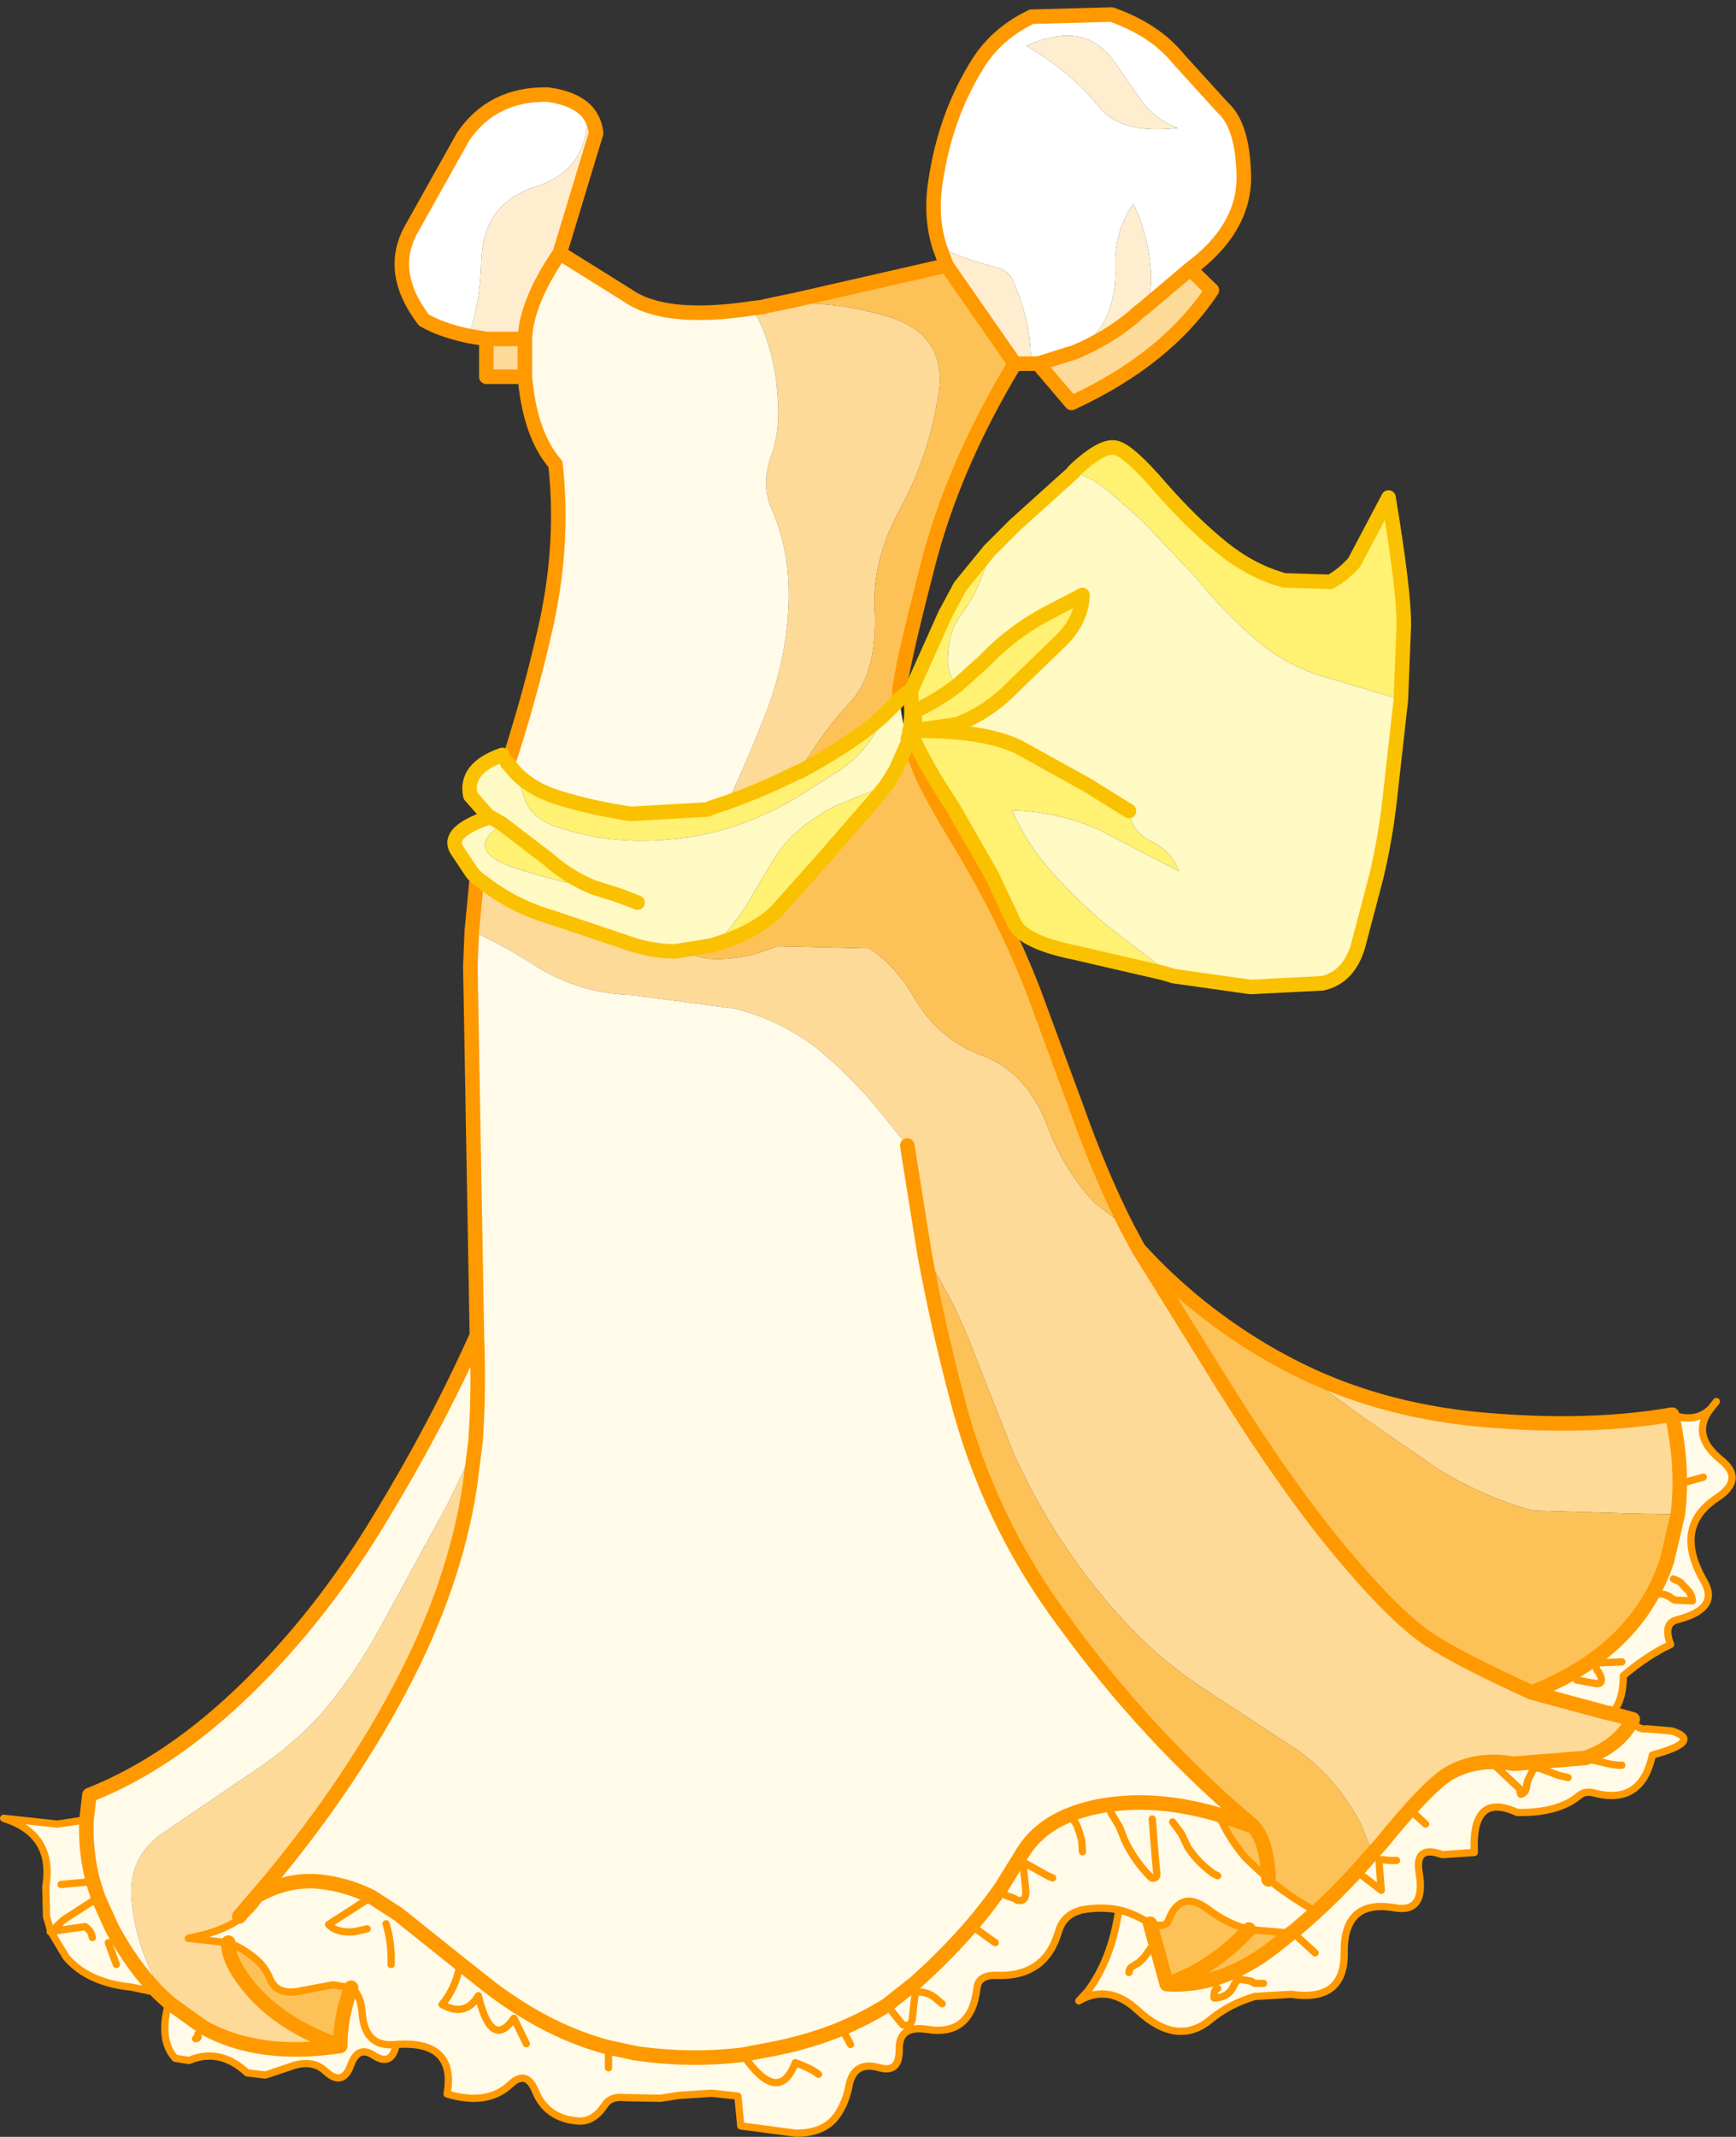 <?xml version="1.0" encoding="UTF-8" standalone="no"?>
<svg xmlns:xlink="http://www.w3.org/1999/xlink" height="146.9px" width="119.4px" xmlns="http://www.w3.org/2000/svg">
  <rect width="100%" height="100%" fill="#333333" stroke="none"/>
  <g transform="matrix(1.0, 0.0, 0.0, 1.0, 59.7, 73.55)">
    <path d="M4.95 -56.5 Q4.25 -58.65 4.65 -61.1 5.3 -65.5 7.45 -69.0 8.75 -71.2 11.25 -72.4 L16.75 -72.55 Q19.75 -71.5 21.4 -69.45 L24.4 -66.15 Q25.8 -64.9 25.85 -61.35 25.85 -57.8 22.15 -55.05 L18.95 -52.35 Q19.6 -53.3 19.45 -55.05 19.2 -57.65 18.25 -59.55 16.95 -57.65 17.0 -55.3 17.2 -51.3 14.25 -49.35 L11.7 -48.55 11.2 -48.55 Q11.25 -51.35 10.0 -54.2 9.7 -54.95 8.9 -55.15 6.95 -55.65 4.95 -56.5 M21.3 -64.75 Q19.6 -65.4 18.7 -66.8 L16.8 -69.5 Q14.8 -72.15 10.9 -70.4 13.95 -68.6 15.9 -66.2 17.4 -64.3 21.3 -64.75 M-27.45 -50.45 Q-29.35 -50.85 -30.55 -51.55 -33.1 -54.9 -31.35 -57.9 L-27.85 -64.15 Q-25.85 -67.1 -22.05 -67.05 -20.15 -66.8 -19.3 -65.85 -19.2 -61.85 -22.9 -60.7 -26.5 -59.55 -26.6 -55.55 -26.65 -52.95 -27.45 -50.45 M-11.05 -17.9 L-10.85 -18.0 -9.65 -18.4 Q-10.25 -18.1 -11.05 -17.9 M2.7 -22.55 L2.75 -22.5 2.7 -22.5 2.7 -22.55" fill="#ffffff" fill-rule="evenodd" stroke="none"/>
    <path d="M11.2 -48.55 L10.1 -48.55 5.4 -55.3 4.95 -56.5 Q6.95 -55.65 8.9 -55.15 9.7 -54.95 10.0 -54.2 11.25 -51.35 11.2 -48.55 M21.3 -64.75 Q17.4 -64.3 15.9 -66.2 13.95 -68.6 10.9 -70.4 14.8 -72.15 16.8 -69.5 L18.7 -66.8 Q19.6 -65.4 21.3 -64.75 M14.25 -49.35 Q17.2 -51.3 17.0 -55.3 16.95 -57.65 18.25 -59.55 19.2 -57.65 19.45 -55.05 19.6 -53.3 18.95 -52.35 L18.5 -52.0 18.3 -51.8 Q16.5 -50.3 14.25 -49.35 M-19.3 -65.85 Q-18.8 -65.25 -18.7 -64.4 L-21.2 -56.15 Q-23.5 -52.8 -23.6 -50.25 L-26.25 -50.25 -27.45 -50.45 Q-26.65 -52.95 -26.6 -55.55 -26.5 -59.55 -22.9 -60.7 -19.2 -61.85 -19.3 -65.85" fill="#feeecf" fill-rule="evenodd" stroke="none"/>
    <path d="M22.15 -55.05 L23.65 -53.6 Q20.5 -48.85 14.0 -45.85 L11.7 -48.55 14.25 -49.35 Q16.5 -50.3 18.3 -51.8 L18.5 -52.0 18.95 -52.35 22.15 -55.05 M17.85 10.9 L18.6 12.3 24.5 21.8 Q28.95 28.9 32.65 33.3 36.35 37.7 38.65 39.2 40.9 40.65 45.65 42.8 L50.65 44.15 51.5 44.35 50.65 44.15 51.15 44.25 51.5 44.35 52.6 44.65 Q51.7 46.45 49.35 47.3 L44.4 47.7 Q41.85 47.25 39.9 48.4 38.4 49.35 35.25 53.25 L34.7 53.85 33.9 51.85 Q32.25 48.7 29.6 46.8 L23.65 42.9 Q20.55 40.95 18.2 38.5 15.85 36.1 13.7 32.95 11.65 29.95 10.05 26.45 L7.35 19.6 Q6.05 16.05 3.9 12.7 L3.85 12.4 2.7 5.2 1.4 3.6 Q-0.6 1.0 -3.05 -1.1 -5.65 -3.3 -9.1 -4.2 L-16.3 -5.15 Q-19.9 -5.25 -22.95 -7.2 -25.05 -8.55 -27.25 -9.55 L-26.9 -13.2 -26.3 -12.75 Q-24.25 -11.2 -21.65 -10.45 L-16.45 -8.7 Q-14.9 -8.15 -13.25 -8.15 L-11.1 -7.65 Q-8.75 -7.45 -6.25 -8.5 L0.1 -8.35 Q1.9 -7.15 3.15 -5.0 4.85 -2.05 7.95 -0.95 10.95 0.2 12.35 3.9 13.55 7.0 15.6 9.15 L17.85 10.9 M27.8 19.65 L29.0 20.3 Q34.95 23.4 42.25 24.05 49.55 24.7 55.3 23.7 56.1 27.35 55.7 30.55 L52.7 30.5 45.75 30.3 Q42.3 29.35 39.15 27.4 L33.65 23.6 Q30.7 21.35 27.8 19.65 M-8.0 -52.35 L-7.2 -52.45 -7.05 -52.5 Q-3.25 -53.1 1.15 -51.85 5.5 -50.65 4.85 -46.45 4.2 -42.25 2.25 -38.65 0.3 -35.1 0.45 -31.75 0.7 -27.4 -1.2 -25.3 -3.05 -23.35 -4.7 -20.55 L-4.7 -20.5 -4.75 -20.5 -5.9 -19.95 Q-7.7 -19.1 -9.65 -18.4 -8.4 -21.05 -7.05 -24.45 -5.7 -28.0 -5.5 -31.35 -5.2 -35.35 -6.65 -38.6 -7.35 -40.2 -6.7 -42.1 -6.05 -43.8 -6.2 -45.95 -6.3 -48.25 -6.95 -50.15 -7.35 -51.4 -8.0 -52.35 M-26.25 -50.25 L-23.6 -50.25 -23.6 -47.65 -26.25 -47.65 -26.25 -50.25 M-48.45 63.55 Q-50.35 60.5 -50.65 57.05 -50.9 54.15 -48.55 52.5 L-42.75 48.55 Q-39.4 46.4 -37.25 43.85 -35.05 41.15 -33.45 38.15 L-29.9 31.65 Q-28.05 28.35 -27.0 25.6 L-27.4 28.7 Q-28.45 35.5 -32.2 42.55 -36.0 49.75 -42.05 56.8 L-42.1 56.85 -43.25 58.2 -43.35 58.25 -43.65 58.65 Q-44.7 59.25 -46.1 59.55 L-46.75 59.7 -44.0 60.0 Q-44.0 60.9 -43.35 61.95 -41.2 65.4 -36.3 67.1 -41.95 67.95 -45.75 65.8 L-48.05 64.15 -48.1 64.1 -48.45 63.55" fill="#feda98" fill-rule="evenodd" stroke="none"/>
    <path d="M2.95 -26.05 L5.3 -31.3 6.35 -33.25 8.35 -35.7 Q7.85 -33.2 6.35 -31.2 5.45 -30.0 5.5 -27.9 5.55 -27.15 6.1 -26.4 4.7 -25.35 3.0 -24.55 4.7 -25.35 6.1 -26.4 L8.0 -28.1 Q10.0 -30.2 12.55 -31.5 L14.75 -32.65 Q14.7 -30.8 13.05 -29.3 L9.95 -26.3 Q8.25 -24.55 6.1 -23.75 L2.9 -23.3 Q3.5 -24.0 3.0 -24.55 L2.95 -26.05 M14.15 -41.1 L14.15 -41.15 Q16.15 -43.05 17.1 -42.75 18.0 -42.5 20.15 -40.0 22.3 -37.55 24.35 -35.9 26.4 -34.25 28.65 -33.65 L31.8 -33.55 Q32.7 -34.05 33.45 -34.9 L35.8 -39.35 Q36.9 -32.7 36.85 -30.5 L36.65 -25.45 30.95 -27.15 Q28.4 -28.0 26.3 -29.9 24.3 -31.7 22.5 -33.9 L18.75 -37.85 16.75 -39.6 Q15.5 -40.7 14.15 -41.1 M20.85 -6.5 L20.35 -6.65 14.3 -8.05 Q10.8 -8.75 10.1 -10.0 L8.5 -13.4 5.75 -18.2 Q3.95 -20.85 2.9 -23.25 L2.9 -23.3 Q7.85 -23.4 10.35 -22.2 L15.05 -19.6 17.95 -17.8 Q18.15 -16.35 19.5 -15.7 20.85 -15.05 21.4 -13.65 L19.65 -14.55 15.9 -16.5 Q13.05 -17.75 9.9 -17.85 10.9 -15.6 12.6 -13.65 14.3 -11.75 16.35 -10.0 L20.85 -6.55 20.85 -6.5 M-24.25 -20.45 Q-23.1 -19.25 -21.25 -18.7 -19.0 -18.0 -16.3 -17.6 L-11.05 -17.9 Q-10.25 -18.1 -9.65 -18.4 -7.7 -19.1 -5.9 -19.95 L-4.75 -20.5 -4.7 -20.5 Q-3.1 -21.35 -1.65 -22.3 -0.1 -23.3 1.05 -24.35 0.2 -22.1 -1.85 -20.65 L-5.1 -18.6 Q-7.6 -17.15 -10.35 -16.4 -13.05 -15.7 -16.0 -15.75 -18.65 -15.8 -21.25 -16.65 -23.0 -17.2 -23.55 -18.45 L-24.25 -20.45 M-10.45 -8.65 Q-8.8 -10.4 -7.8 -12.3 L-6.25 -14.85 Q-4.9 -16.8 -2.15 -18.2 L1.25 -19.55 0.35 -18.45 -3.0 -14.6 -6.25 -10.95 Q-7.7 -9.5 -10.45 -8.65 M-25.15 -16.9 L-21.95 -14.45 Q-20.6 -13.25 -18.9 -12.55 L-18.9 -12.5 Q-21.55 -13.0 -24.05 -13.8 -28.0 -15.05 -25.15 -16.9" fill="#fff171" fill-rule="evenodd" stroke="none"/>
    <path d="M8.35 -35.7 L10.1 -37.45 14.15 -41.1 Q15.5 -40.7 16.75 -39.6 L18.75 -37.85 22.5 -33.9 Q24.3 -31.7 26.3 -29.9 28.4 -28.0 30.95 -27.15 L36.65 -25.45 36.55 -24.55 35.9 -18.75 Q35.6 -15.95 34.95 -13.25 L33.7 -8.5 Q33.05 -6.35 31.25 -5.95 L26.3 -5.7 21.0 -6.45 20.85 -6.5 20.85 -6.55 16.35 -10.0 Q14.3 -11.75 12.6 -13.65 10.9 -15.6 9.9 -17.85 13.05 -17.75 15.9 -16.5 L19.65 -14.55 21.4 -13.65 Q20.85 -15.05 19.5 -15.7 18.15 -16.35 17.95 -17.8 L15.05 -19.6 10.35 -22.2 Q7.85 -23.4 2.9 -23.3 L6.1 -23.75 Q8.25 -24.55 9.95 -26.3 L13.05 -29.3 Q14.7 -30.8 14.75 -32.65 L12.55 -31.5 Q10.0 -30.2 8.0 -28.1 L6.1 -26.4 Q5.55 -27.15 5.5 -27.9 5.45 -30.0 6.35 -31.2 7.85 -33.2 8.35 -35.7 M-24.8 -21.1 L-24.25 -20.45 -23.55 -18.45 Q-23.0 -17.2 -21.25 -16.65 -18.65 -15.8 -16.0 -15.75 -13.05 -15.7 -10.35 -16.4 -7.6 -17.15 -5.1 -18.6 L-1.85 -20.65 Q0.2 -22.1 1.05 -24.35 L2.1 -25.4 Q2.0 -24.65 2.1 -25.25 L2.15 -25.4 2.25 -25.4 2.25 -25.3 2.25 -24.85 Q2.35 -23.9 2.75 -22.7 L2.7 -22.55 2.7 -22.5 1.9 -20.6 1.25 -19.55 -2.15 -18.2 Q-4.9 -16.8 -6.25 -14.85 L-7.8 -12.3 Q-8.8 -10.4 -10.45 -8.65 L-10.75 -8.55 -13.25 -8.15 Q-14.9 -8.15 -16.45 -8.7 L-21.65 -10.45 Q-24.25 -11.2 -26.3 -12.75 L-26.9 -13.2 -27.15 -13.45 -26.9 -13.2 -27.15 -13.45 -27.3 -13.65 -28.3 -15.15 Q-29.0 -16.35 -26.1 -17.35 L-26.0 -17.4 -25.15 -16.9 -26.0 -17.4 -25.95 -17.45 -26.15 -17.5 -26.25 -17.6 -27.35 -18.85 Q-27.75 -20.75 -25.15 -21.65 L-24.9 -21.25 -24.85 -21.2 -24.8 -21.15 -24.8 -21.1 M-18.9 -12.55 Q-20.6 -13.25 -21.95 -14.45 L-25.15 -16.9 Q-28.0 -15.05 -24.05 -13.8 -21.55 -13.0 -18.9 -12.5 L-18.9 -12.55 -17.15 -12.0 -15.85 -11.5 -17.15 -12.0 -18.9 -12.55" fill="#fff9c4" fill-rule="evenodd" stroke="none"/>
    <path d="M55.3 23.7 Q56.9 24.3 57.95 23.3 56.55 25.1 58.65 26.8 60.35 28.15 58.35 29.45 55.35 31.45 57.5 35.15 58.6 37.05 55.65 37.8 54.65 38.05 55.2 39.5 53.6 40.25 51.95 41.65 51.95 43.4 51.15 44.25 L50.65 44.15 45.65 42.8 Q52.9 39.95 54.95 33.75 L55.7 30.55 Q56.1 27.35 55.3 23.7 M-21.2 -56.15 L-16.55 -53.25 Q-14.0 -51.45 -8.0 -52.35 -7.35 -51.4 -6.95 -50.15 -6.3 -48.25 -6.2 -45.95 -6.05 -43.8 -6.7 -42.1 -7.35 -40.2 -6.65 -38.6 -5.2 -35.35 -5.5 -31.35 -5.7 -28.0 -7.05 -24.45 -8.4 -21.05 -9.65 -18.4 L-10.85 -18.0 -11.05 -17.9 -16.3 -17.6 Q-19.0 -18.0 -21.25 -18.7 -23.1 -19.25 -24.25 -20.45 L-24.8 -21.1 -24.75 -21.15 -24.55 -21.7 Q-23.1 -26.25 -22.1 -30.75 -20.9 -36.4 -21.5 -41.65 -23.25 -43.65 -23.6 -47.65 L-23.6 -50.25 Q-23.5 -52.8 -21.2 -56.15 M-27.25 -9.55 Q-25.05 -8.55 -22.95 -7.2 -19.9 -5.25 -16.3 -5.15 L-9.1 -4.2 Q-5.65 -3.3 -3.05 -1.1 -0.6 1.0 1.4 3.6 L2.7 5.2 3.85 12.4 3.9 12.7 Q4.8 17.55 6.05 22.3 8.25 31.0 13.55 38.05 19.25 45.9 26.5 52.0 L24.1 51.2 Q20.35 50.1 17.05 50.45 15.25 50.65 13.9 51.2 11.6 52.1 10.5 54.05 L9.2 56.15 Q6.85 59.55 3.2 62.8 L1.3 64.3 Q-0.15 65.2 -1.8 65.9 -3.85 66.75 -6.25 67.25 L-8.6 67.7 Q-12.25 68.15 -16.0 67.6 L-17.85 67.2 Q-21.9 66.15 -25.9 63.15 L-28.05 61.45 -32.3 58.05 -34.15 56.85 Q-35.85 56.0 -37.75 55.8 -39.95 55.6 -42.05 56.8 -39.95 55.6 -37.75 55.8 -35.85 56.0 -34.15 56.85 L-32.3 58.05 -28.05 61.45 -25.9 63.15 Q-21.9 66.15 -17.85 67.2 L-16.0 67.6 Q-12.25 68.15 -8.6 67.7 L-6.25 67.25 Q-3.85 66.75 -1.8 65.9 -0.15 65.2 1.3 64.3 L3.2 62.8 Q6.85 59.55 9.2 56.15 L10.5 54.05 Q11.6 52.1 13.9 51.2 15.25 50.65 17.05 50.45 20.35 50.1 24.1 51.2 24.9 52.95 26.0 54.2 L27.55 55.65 Q28.95 56.8 30.8 57.85 L29.25 59.25 29.1 59.35 26.2 59.1 Q24.7 58.7 23.45 57.75 21.5 56.25 20.65 58.5 20.45 59.0 19.4 58.7 18.35 58.0 17.25 57.75 18.35 58.0 19.4 58.7 L19.75 59.95 20.55 62.85 Q24.55 63.1 28.35 59.95 L29.1 59.35 29.15 59.35 29.25 59.25 Q32.15 56.85 34.7 53.85 L35.25 53.25 Q38.4 49.35 39.9 48.4 41.85 47.25 44.4 47.7 L49.35 47.3 Q51.7 46.45 52.6 44.65 52.85 45.4 53.6 45.3 L55.3 45.45 Q57.45 46.15 53.95 47.1 53.2 50.6 49.9 49.7 49.3 49.55 48.9 49.9 47.45 51.1 44.65 51.05 41.5 49.6 41.7 53.8 L39.5 53.95 Q37.6 53.25 37.9 55.15 38.4 58.0 36.2 57.6 32.7 57.0 32.75 60.7 32.8 64.1 29.1 63.55 L26.6 63.7 Q24.9 64.2 23.6 65.25 21.3 67.2 18.55 64.65 16.55 62.8 14.5 64.0 L15.1 63.35 Q16.75 61.15 17.25 57.75 16.05 57.5 14.7 57.75 13.45 58.05 13.1 59.25 12.2 62.35 8.9 62.25 7.6 62.2 7.5 63.1 7.1 66.5 4.0 65.95 2.15 65.7 2.15 67.25 2.2 69.0 0.8 68.6 -0.95 68.1 -1.3 69.8 -1.5 70.9 -2.05 71.75 -2.9 73.1 -4.95 73.1 L-8.75 72.6 -8.95 70.55 -10.75 70.35 -13.0 70.5 -14.3 70.7 -16.75 70.65 Q-17.7 70.55 -18.1 71.15 -18.9 72.4 -20.05 72.25 -22.15 72.05 -22.9 70.15 -23.5 68.75 -24.55 69.7 -26.15 71.25 -28.95 70.4 -28.3 66.7 -32.45 67.0 -32.75 68.55 -34.0 67.75 -35.05 67.05 -35.55 68.35 -36.1 69.95 -37.3 68.85 -38.25 67.95 -39.8 68.55 L-41.45 69.1 -42.7 68.95 Q-44.6 67.2 -46.7 68.1 L-47.65 67.95 Q-48.8 66.7 -48.1 64.15 L-48.05 64.15 -45.75 65.8 Q-41.95 67.95 -36.3 67.1 -36.3 65.1 -35.55 63.1 L-36.8 62.9 -38.95 63.3 Q-40.65 63.7 -41.15 62.45 -41.5 61.6 -42.2 61.05 -43.05 60.35 -44.0 60.0 L-46.75 59.7 -46.1 59.55 Q-44.7 59.25 -43.65 58.65 -42.55 58.0 -41.9 57.0 L-43.25 58.2 -42.1 56.85 -42.05 56.8 Q-36.0 49.75 -32.2 42.55 -28.45 35.5 -27.4 28.7 L-27.0 25.6 Q-28.05 28.35 -29.9 31.65 L-33.45 38.15 Q-35.05 41.15 -37.25 43.85 -39.4 46.4 -42.75 48.55 L-48.55 52.5 Q-50.9 54.15 -50.65 57.05 -50.35 60.5 -48.45 63.55 L-48.8 63.45 -48.45 63.55 -48.1 64.1 -48.8 63.45 -50.7 63.05 Q-53.65 62.75 -55.15 61.0 L-56.2 59.25 -56.5 58.2 -56.55 56.15 Q-55.95 52.55 -59.45 51.45 L-55.75 51.85 -53.75 51.55 -53.55 49.85 Q-47.95 47.65 -42.6 42.4 -37.55 37.45 -33.6 30.9 -29.75 24.6 -26.9 18.25 L-27.35 -7.15 -27.25 -9.55 M24.05 55.4 L23.75 55.25 Q22.7 54.5 22.0 53.45 L21.55 52.5 20.95 51.7 21.55 52.5 22.0 53.45 Q22.7 54.5 23.75 55.25 L24.05 55.4 M19.55 51.5 L19.75 54.05 19.85 55.1 Q19.95 55.65 19.5 55.55 18.4 54.5 17.65 52.95 L17.3 52.05 16.7 51.05 17.3 52.05 17.65 52.95 Q18.4 54.5 19.5 55.55 19.95 55.65 19.85 55.1 L19.75 54.05 19.55 51.5 M14.75 53.75 L14.7 53.0 14.55 52.45 14.35 51.9 13.9 51.2 14.35 51.9 14.55 52.45 14.7 53.0 14.75 53.75 M-48.8 63.45 Q-50.6 61.6 -52.0 59.0 L-52.95 56.9 -53.3 55.8 Q-53.85 53.7 -53.75 51.55 -53.85 53.7 -53.3 55.8 L-52.95 56.9 -52.0 59.0 Q-50.6 61.6 -48.8 63.45 M-26.9 18.25 Q-26.75 22.25 -27.0 25.6 -26.75 22.25 -26.9 18.25 M8.75 60.0 L7.35 59.0 8.75 60.0 M12.7 55.55 L12.35 55.4 10.65 54.45 10.85 56.4 Q10.9 57.0 10.55 57.1 L10.3 57.1 Q10.0 56.9 9.6 56.8 9.25 56.7 9.2 56.15 9.25 56.7 9.6 56.8 10.0 56.9 10.3 57.1 L10.55 57.1 Q10.9 57.0 10.85 56.4 L10.65 54.45 12.35 55.4 12.7 55.55 M36.35 54.35 L35.9 54.35 35.45 54.3 Q35.15 54.25 35.15 54.45 L35.3 56.4 34.85 56.05 34.0 55.4 34.85 56.05 35.3 56.4 35.15 54.45 Q35.15 54.25 35.45 54.3 L35.9 54.35 36.35 54.35 M48.15 48.65 L47.5 48.5 46.3 48.05 Q45.8 47.9 45.7 48.2 L45.4 48.8 45.3 49.15 Q45.3 49.7 44.9 49.8 L44.85 49.65 44.8 49.4 43.2 47.9 44.8 49.4 44.85 49.65 44.9 49.8 Q45.3 49.7 45.3 49.15 L45.4 48.8 45.7 48.2 Q45.8 47.9 46.3 48.05 L47.5 48.5 48.15 48.65 M38.35 51.85 L37.7 51.25 38.35 51.85 M27.2 62.8 L26.6 62.8 26.35 62.65 25.5 62.5 25.4 62.6 25.2 62.85 Q24.85 63.8 23.8 63.8 L23.8 63.65 Q23.8 63.2 24.05 63.15 23.8 63.2 23.8 63.65 L23.8 63.8 Q24.85 63.8 25.2 62.85 L25.4 62.6 25.5 62.5 26.35 62.65 26.6 62.8 27.2 62.8 M17.95 62.05 Q17.95 61.75 18.25 61.6 L18.65 61.35 19.0 61.0 19.75 59.95 19.0 61.0 18.65 61.35 18.25 61.6 Q17.95 61.75 17.95 62.05 M30.75 60.7 L29.6 59.65 30.75 60.7 M-51.7 61.5 L-52.25 60.0 -51.7 61.5 M-56.2 59.25 L-55.35 58.45 -52.95 56.9 -55.35 58.45 -56.2 59.25 -55.3 59.1 -53.85 58.9 Q-53.4 59.2 -53.35 59.65 -53.4 59.2 -53.85 58.9 L-55.3 59.1 -56.2 59.25 M-17.85 68.6 L-17.85 67.2 -17.85 68.6 M-3.4 69.05 Q-3.9 68.65 -5.0 68.25 -6.15 71.25 -8.6 67.7 -6.15 71.25 -5.0 68.25 -3.9 68.65 -3.4 69.05 M-1.2 67.0 L-1.8 65.9 -1.2 67.0 M5.1 64.2 L4.85 64.0 Q4.2 63.35 3.4 63.4 L3.25 63.4 3.05 65.2 Q3.0 65.65 2.65 65.7 L2.4 65.65 2.1 65.3 1.95 65.1 1.3 64.3 1.95 65.1 2.1 65.3 2.4 65.65 2.65 65.7 Q3.0 65.65 3.05 65.2 L3.25 63.4 3.4 63.4 Q4.2 63.35 4.85 64.0 L5.1 64.2 M-32.8 61.5 Q-32.75 60.0 -33.15 58.7 -32.75 60.0 -32.8 61.5 M-23.5 66.95 L-24.35 65.2 Q-25.9 67.4 -26.8 63.65 -27.7 65.15 -29.3 64.25 -28.35 63.15 -28.05 61.45 -28.35 63.15 -29.3 64.25 -27.7 65.15 -26.8 63.65 -25.9 67.4 -24.35 65.2 L-23.5 66.95 M-32.45 67.0 Q-34.65 67.25 -34.8 64.75 -34.9 63.55 -35.55 63.1 -34.9 63.55 -34.8 64.75 -34.65 67.25 -32.45 67.0 M-34.45 59.05 L-35.35 59.25 Q-36.55 59.35 -37.1 58.75 L-34.15 56.85 -37.1 58.75 Q-36.55 59.35 -35.35 59.25 L-34.45 59.05 M-46.25 66.6 Q-46.0 66.6 -46.1 66.3 -46.0 66.6 -46.25 66.6 M-55.5 56.0 L-53.3 55.8 -55.5 56.0 M54.25 36.05 Q54.85 35.95 55.3 36.35 L55.5 36.45 56.7 36.5 56.65 36.2 56.5 35.9 55.85 35.2 55.4 35.0 55.85 35.2 56.5 35.9 56.65 36.2 56.7 36.5 55.5 36.45 55.3 36.35 Q54.85 35.95 54.25 36.05 M51.85 40.7 L50.5 40.75 Q49.9 40.7 50.15 41.3 L50.25 41.4 50.4 41.7 Q50.55 42.2 50.15 42.2 L48.75 41.95 50.15 42.2 Q50.55 42.2 50.4 41.7 L50.25 41.4 50.15 41.3 Q49.9 40.7 50.5 40.75 L51.85 40.7 M57.45 28.0 L56.2 28.35 57.45 28.0 M51.85 47.8 L51.55 47.8 51.15 47.75 49.85 47.45 51.15 47.75 51.55 47.8 51.85 47.8" fill="#fffbe8" fill-rule="evenodd" stroke="none"/>
    <path d="M10.1 -48.55 Q5.8 -41.45 4.05 -34.45 2.25 -27.45 2.15 -25.95 L2.1 -25.4 1.05 -24.35 Q-0.1 -23.3 -1.65 -22.3 -3.1 -21.35 -4.7 -20.5 L-4.7 -20.55 Q-3.05 -23.35 -1.2 -25.3 0.7 -27.4 0.45 -31.75 0.3 -35.1 2.25 -38.65 4.2 -42.25 4.85 -46.45 5.5 -50.65 1.15 -51.85 -3.25 -53.1 -7.05 -52.5 L-4.9 -52.95 5.4 -55.3 10.1 -48.55 M2.85 -22.45 L3.7 -20.3 Q4.6 -18.4 6.05 -16.05 9.45 -10.45 11.4 -5.35 L14.3 2.5 Q16.0 7.3 17.85 10.9 L15.6 9.15 Q13.55 7.0 12.35 3.9 10.95 0.2 7.95 -0.95 4.85 -2.05 3.15 -5.0 1.9 -7.15 0.1 -8.35 L-6.25 -8.5 Q-8.75 -7.45 -11.1 -7.65 L-13.25 -8.15 -10.75 -8.55 -10.45 -8.65 Q-7.7 -9.5 -6.25 -10.95 L-3.0 -14.6 0.35 -18.45 1.25 -19.55 1.9 -20.6 2.7 -22.5 2.75 -22.5 1.9 -20.6 2.75 -22.5 2.85 -22.45 M18.6 12.3 Q22.55 16.65 27.8 19.65 30.7 21.35 33.65 23.6 L39.15 27.4 Q42.3 29.35 45.75 30.3 L52.7 30.5 55.7 30.55 54.95 33.75 Q52.9 39.95 45.65 42.8 40.9 40.65 38.65 39.2 36.35 37.7 32.65 33.3 28.95 28.9 24.5 21.8 L18.6 12.3 M3.9 12.7 Q6.05 16.05 7.35 19.6 L10.05 26.45 Q11.65 29.95 13.7 32.95 15.85 36.1 18.2 38.5 20.55 40.95 23.65 42.9 L29.6 46.8 Q32.25 48.7 33.9 51.85 L34.7 53.85 Q32.15 56.85 29.25 59.25 L30.8 57.85 Q28.95 56.8 27.55 55.65 L26.0 54.2 Q24.9 52.95 24.1 51.2 L26.5 52.0 Q19.25 45.9 13.55 38.05 8.25 31.0 6.05 22.3 4.8 17.55 3.9 12.7 M26.5 52.0 Q27.4 53.0 27.55 55.4 L27.55 55.65 27.55 55.4 Q27.4 53.0 26.5 52.0 M19.4 58.7 Q20.45 59.0 20.65 58.5 21.5 56.25 23.45 57.75 24.7 58.7 26.2 59.1 L29.1 59.35 28.35 59.95 Q24.55 63.1 20.55 62.85 L19.75 59.95 19.4 58.7 M26.2 59.1 L25.95 59.35 Q23.55 61.85 20.55 62.85 23.55 61.85 25.95 59.35 L26.2 59.1 M-43.25 58.2 L-41.9 57.0 Q-42.55 58.0 -43.65 58.65 L-43.35 58.25 -43.25 58.2 M-44.0 60.0 Q-43.05 60.35 -42.2 61.05 -41.5 61.6 -41.15 62.45 -40.65 63.7 -38.95 63.3 L-36.8 62.9 -35.55 63.1 Q-36.3 65.1 -36.3 67.1 -41.2 65.4 -43.35 61.95 -44.0 60.9 -44.0 60.0" fill="#fdc257" fill-rule="evenodd" stroke="none"/>
    <path d="M4.95 -56.5 Q4.25 -58.65 4.65 -61.1 5.3 -65.5 7.45 -69.0 8.75 -71.2 11.25 -72.4 L16.75 -72.55 Q19.75 -71.5 21.4 -69.45 L24.4 -66.15 Q25.8 -64.9 25.85 -61.35 25.85 -57.8 22.15 -55.05 L23.65 -53.6 Q20.5 -48.85 14.0 -45.85 L11.7 -48.55 11.2 -48.55 10.1 -48.55 Q5.8 -41.45 4.05 -34.45 2.25 -27.45 2.15 -25.95 M2.75 -22.7 L2.8 -22.6 2.8 -22.55 2.85 -22.45 3.7 -20.3 Q4.6 -18.4 6.05 -16.05 9.45 -10.45 11.4 -5.35 L14.3 2.5 Q16.0 7.3 17.85 10.9 L18.6 12.3 Q22.55 16.65 27.8 19.65 L29.0 20.3 Q34.95 23.4 42.25 24.05 49.55 24.7 55.3 23.7 56.1 27.35 55.7 30.55 L54.95 33.75 Q52.9 39.95 45.65 42.8 40.9 40.65 38.65 39.2 36.35 37.7 32.65 33.3 28.95 28.9 24.5 21.8 L18.6 12.3 M18.95 -52.35 L22.15 -55.05 M14.25 -49.35 Q16.5 -50.3 18.3 -51.8 L18.5 -52.0 18.95 -52.35 M14.25 -49.35 L11.7 -48.55 M-27.45 -50.45 Q-29.35 -50.85 -30.55 -51.55 -33.1 -54.9 -31.35 -57.9 L-27.85 -64.15 Q-25.85 -67.1 -22.05 -67.05 -20.15 -66.8 -19.3 -65.85 -18.8 -65.25 -18.7 -64.4 L-21.2 -56.15 -16.55 -53.25 Q-14.0 -51.45 -8.0 -52.35 L-7.2 -52.45 -7.05 -52.5 -4.9 -52.95 5.4 -55.3 4.95 -56.5 M-27.45 -50.45 L-26.25 -50.25 -23.6 -50.25 Q-23.5 -52.8 -21.2 -56.15 M-23.6 -50.25 L-23.6 -47.65 Q-23.25 -43.65 -21.5 -41.65 -20.9 -36.4 -22.1 -30.75 -23.1 -26.25 -24.55 -21.7 L-24.75 -21.15 -24.8 -21.1 M-23.6 -47.65 L-26.25 -47.65 -26.25 -50.25 M-27.25 -9.55 L-26.9 -13.2 M2.7 5.2 L3.85 12.4 3.9 12.7 Q4.8 17.55 6.05 22.3 8.25 31.0 13.55 38.05 19.25 45.9 26.5 52.0 L24.1 51.2 Q20.35 50.1 17.05 50.45 15.25 50.65 13.9 51.2 11.6 52.1 10.5 54.05 L9.2 56.15 Q6.85 59.55 3.2 62.8 L1.3 64.3 Q-0.15 65.2 -1.8 65.9 -3.85 66.75 -6.25 67.25 L-8.6 67.7 Q-12.25 68.15 -16.0 67.6 L-17.85 67.2 Q-21.9 66.15 -25.9 63.15 L-28.05 61.45 -32.3 58.05 -34.15 56.85 Q-35.85 56.0 -37.75 55.8 -39.95 55.6 -42.05 56.8 L-42.1 56.85 -43.25 58.2 M34.7 53.85 L35.25 53.25 Q38.4 49.35 39.9 48.4 41.85 47.25 44.4 47.7 L49.35 47.3 Q51.7 46.45 52.6 44.65 L51.5 44.35 50.65 44.15 45.65 42.8 M-53.75 51.55 L-53.55 49.85 Q-47.95 47.65 -42.6 42.4 -37.55 37.45 -33.6 30.9 -29.75 24.6 -26.9 18.25 L-27.35 -7.15 -27.25 -9.55 M5.4 -55.3 L10.1 -48.55 M27.55 55.65 L27.55 55.4 Q27.4 53.0 26.5 52.0 M-48.1 64.1 L-48.8 63.45 Q-50.6 61.6 -52.0 59.0 L-52.95 56.9 -53.3 55.8 Q-53.85 53.7 -53.75 51.55 M-27.0 25.6 Q-26.75 22.25 -26.9 18.25 M29.1 59.35 L29.25 59.25 Q32.15 56.85 34.7 53.85 M19.4 58.7 L19.75 59.95 20.55 62.85 Q23.55 61.85 25.95 59.35 L26.2 59.1 M20.55 62.85 Q24.55 63.1 28.35 59.95 L29.1 59.35 M-27.0 25.6 L-27.4 28.7 Q-28.45 35.5 -32.2 42.55 -36.0 49.75 -42.05 56.8 M-48.1 64.1 L-48.05 64.15 -45.75 65.8 Q-41.95 67.95 -36.3 67.1 -41.2 65.4 -43.35 61.95 -44.0 60.9 -44.0 60.0 M-36.3 67.1 Q-36.3 65.1 -35.55 63.1" fill="none" stroke="#ff9900" stroke-linecap="round" stroke-linejoin="round" stroke-width="1.0"/>
    <path d="M2.1 -25.4 L2.1 -25.45 2.15 -25.5 2.25 -25.55 Q2.55 -25.9 2.95 -26.05 L5.3 -31.3 6.35 -33.25 8.35 -35.7 10.1 -37.45 14.15 -41.1 14.15 -41.15 Q16.15 -43.05 17.1 -42.75 18.0 -42.5 20.15 -40.0 22.3 -37.55 24.35 -35.9 26.4 -34.25 28.65 -33.65 L31.8 -33.55 Q32.7 -34.05 33.45 -34.9 L35.8 -39.35 Q36.9 -32.7 36.85 -30.5 L36.65 -25.45 36.55 -24.55 35.9 -18.75 Q35.6 -15.95 34.95 -13.25 L33.7 -8.5 Q33.05 -6.35 31.25 -5.95 L26.3 -5.7 21.0 -6.45 20.85 -6.5 20.35 -6.65 14.3 -8.05 Q10.8 -8.75 10.1 -10.0 L8.5 -13.4 5.75 -18.2 Q3.95 -20.85 2.9 -23.25 L2.75 -22.8 2.75 -22.7 M-24.8 -21.1 L-24.25 -20.45 Q-23.1 -19.25 -21.25 -18.7 -19.0 -18.0 -16.3 -17.6 L-11.05 -17.9 -10.85 -18.0 -9.65 -18.4 Q-7.7 -19.1 -5.9 -19.95 L-4.75 -20.5 -4.7 -20.5 Q-3.1 -21.35 -1.65 -22.3 -0.1 -23.3 1.05 -24.35 L2.1 -25.4 M2.75 -22.5 L2.8 -22.55 M2.95 -26.05 L3.0 -24.55 Q4.7 -25.35 6.1 -26.4 L8.0 -28.1 Q10.0 -30.2 12.55 -31.5 L14.75 -32.65 Q14.7 -30.8 13.05 -29.3 L9.95 -26.3 Q8.25 -24.55 6.1 -23.75 L2.9 -23.3 2.85 -23.3 2.9 -23.3 3.0 -24.55 Q3.5 -24.0 2.9 -23.3 7.85 -23.4 10.35 -22.2 L15.05 -19.6 17.95 -17.8 M2.85 -23.3 L2.9 -23.25 2.9 -23.3 M1.9 -20.6 L2.75 -22.5 M-10.45 -8.65 L-10.75 -8.55 -13.25 -8.15 Q-14.9 -8.15 -16.45 -8.7 L-21.65 -10.45 Q-24.25 -11.2 -26.3 -12.75 L-26.9 -13.2 -27.15 -13.45 -27.3 -13.65 -28.3 -15.15 Q-29.0 -16.35 -26.1 -17.35 L-26.0 -17.4 -26.15 -17.5 -26.0 -17.4 -25.15 -16.9 -21.95 -14.45 Q-20.6 -13.25 -18.9 -12.55 L-17.15 -12.0 -15.85 -11.5 M-10.45 -8.65 Q-7.7 -9.5 -6.25 -10.95 L-3.0 -14.6 0.35 -18.45 1.25 -19.55 1.9 -20.6 M-26.15 -17.5 L-26.25 -17.6 -27.35 -18.85 Q-27.75 -20.75 -25.15 -21.65" fill="none" stroke="#fac101" stroke-linecap="round" stroke-linejoin="round" stroke-width="1.0"/>
    <path d="M55.3 23.7 Q56.9 24.3 57.95 23.3 L58.35 22.8 M16.7 51.05 L17.3 52.05 17.65 52.95 Q18.4 54.5 19.5 55.55 19.95 55.65 19.85 55.1 L19.75 54.05 19.55 51.5 M20.95 51.7 L21.55 52.5 22.0 53.45 Q22.7 54.5 23.75 55.25 L24.05 55.4 M24.1 51.2 Q24.9 52.95 26.0 54.2 L27.55 55.65 Q28.95 56.8 30.8 57.85 L29.25 59.25 29.15 59.35 29.1 59.35 26.2 59.1 Q24.7 58.7 23.45 57.75 21.5 56.25 20.65 58.5 20.45 59.0 19.4 58.7 18.35 58.0 17.25 57.75 16.05 57.5 14.7 57.75 13.45 58.05 13.1 59.25 12.2 62.35 8.9 62.25 7.6 62.2 7.5 63.1 7.1 66.5 4.0 65.95 2.15 65.7 2.15 67.25 2.2 69.0 0.8 68.6 -0.95 68.1 -1.3 69.8 -1.5 70.9 -2.05 71.75 -2.9 73.1 -4.95 73.1 L-8.75 72.6 -8.95 70.55 -10.75 70.35 -13.0 70.5 -14.3 70.7 -16.75 70.65 Q-17.7 70.55 -18.1 71.15 -18.9 72.4 -20.05 72.25 -22.15 72.05 -22.9 70.15 -23.5 68.75 -24.55 69.7 -26.15 71.25 -28.95 70.4 -28.3 66.7 -32.45 67.0 -32.75 68.55 -34.0 67.75 -35.05 67.05 -35.55 68.35 -36.1 69.95 -37.3 68.85 -38.25 67.95 -39.8 68.55 L-41.45 69.1 -42.7 68.95 Q-44.6 67.2 -46.7 68.1 L-47.65 67.95 Q-48.8 66.7 -48.1 64.15 L-48.1 64.1 -48.45 63.55 -48.8 63.45 -50.7 63.05 Q-53.65 62.75 -55.15 61.0 L-56.2 59.25 -56.25 59.25 -56.2 59.25 -56.5 58.2 -56.55 56.15 Q-55.95 52.55 -59.45 51.45 L-55.75 51.85 -53.75 51.55 M13.9 51.2 L14.35 51.9 14.55 52.45 14.7 53.0 14.75 53.75 M52.6 44.65 Q52.85 45.4 53.6 45.3 L55.3 45.45 Q57.45 46.15 53.95 47.1 53.2 50.6 49.9 49.7 49.3 49.55 48.9 49.9 47.45 51.1 44.65 51.05 41.5 49.6 41.7 53.8 L39.5 53.95 Q37.6 53.25 37.9 55.15 38.4 58.0 36.2 57.6 32.7 57.0 32.75 60.7 32.8 64.1 29.1 63.55 L26.6 63.7 Q24.9 64.2 23.6 65.25 21.3 67.2 18.55 64.65 16.55 62.8 14.5 64.0 L15.1 63.35 Q16.75 61.15 17.25 57.75 M9.2 56.15 Q9.25 56.7 9.6 56.8 10.0 56.9 10.3 57.1 L10.55 57.1 Q10.9 57.0 10.85 56.4 L10.65 54.45 12.35 55.4 12.7 55.55 M7.35 59.0 L8.75 60.0 M19.75 59.95 L19.0 61.0 18.65 61.35 18.25 61.6 Q17.95 61.75 17.95 62.05 M24.05 63.15 Q23.8 63.2 23.8 63.65 L23.8 63.8 Q24.85 63.8 25.2 62.85 L25.4 62.6 25.5 62.5 26.35 62.65 26.6 62.8 27.2 62.8 M37.7 51.25 L38.35 51.85 M43.2 47.9 L44.8 49.4 44.85 49.65 44.9 49.8 Q45.3 49.7 45.3 49.15 L45.4 48.8 45.7 48.2 Q45.8 47.9 46.3 48.05 L47.5 48.5 48.15 48.65 M34.0 55.4 L34.85 56.05 35.3 56.4 35.15 54.45 Q35.15 54.25 35.45 54.3 L35.9 54.35 36.35 54.35 M29.6 59.65 L30.75 60.7 M-41.9 57.0 Q-42.55 58.0 -43.65 58.65 -44.7 59.25 -46.1 59.55 L-46.75 59.7 -44.0 60.0 Q-43.05 60.35 -42.2 61.05 -41.5 61.6 -41.15 62.45 -40.65 63.7 -38.95 63.3 L-36.8 62.9 -35.55 63.1 Q-34.9 63.55 -34.8 64.75 -34.65 67.25 -32.45 67.0 M-28.05 61.45 Q-28.35 63.15 -29.3 64.25 -27.7 65.15 -26.8 63.65 -25.9 67.4 -24.35 65.2 L-23.5 66.95 M-33.15 58.7 Q-32.75 60.0 -32.8 61.5 M1.3 64.3 L1.95 65.1 2.1 65.3 2.4 65.65 2.65 65.7 Q3.0 65.65 3.05 65.2 L3.25 63.4 3.4 63.4 Q4.2 63.35 4.85 64.0 L5.1 64.2 M-1.8 65.9 L-1.2 67.0 M-8.6 67.7 Q-6.15 71.25 -5.0 68.25 -3.9 68.65 -3.4 69.05 M-17.85 67.2 L-17.85 68.6 M-56.2 59.25 L-55.3 59.1 -53.85 58.9 Q-53.4 59.2 -53.35 59.65 M-52.95 56.9 L-55.35 58.45 -56.2 59.25 M-52.25 60.0 L-51.7 61.5 M-34.15 56.85 L-37.1 58.75 Q-36.55 59.35 -35.35 59.25 L-34.45 59.05 M-53.3 55.8 L-55.5 56.0 M-46.1 66.3 Q-46.0 66.6 -46.25 66.6 M57.95 23.3 Q56.55 25.1 58.65 26.8 60.35 28.15 58.35 29.45 55.35 31.45 57.5 35.15 58.6 37.05 55.65 37.8 54.65 38.05 55.2 39.5 53.6 40.25 51.95 41.65 51.95 43.4 51.15 44.25 M48.75 41.95 L50.15 42.2 Q50.55 42.2 50.4 41.7 L50.25 41.4 50.15 41.3 Q49.9 40.7 50.5 40.75 L51.85 40.7 M55.4 35.0 L55.85 35.2 56.5 35.9 56.65 36.2 56.7 36.5 55.5 36.45 55.3 36.35 Q54.85 35.95 54.25 36.05 M56.2 28.35 L57.45 28.0 M49.85 47.45 L51.15 47.75 51.55 47.8 51.85 47.8" fill="none" stroke="#ff9900" stroke-linecap="round" stroke-linejoin="round" stroke-width="0.5"/>
  </g>
</svg>
